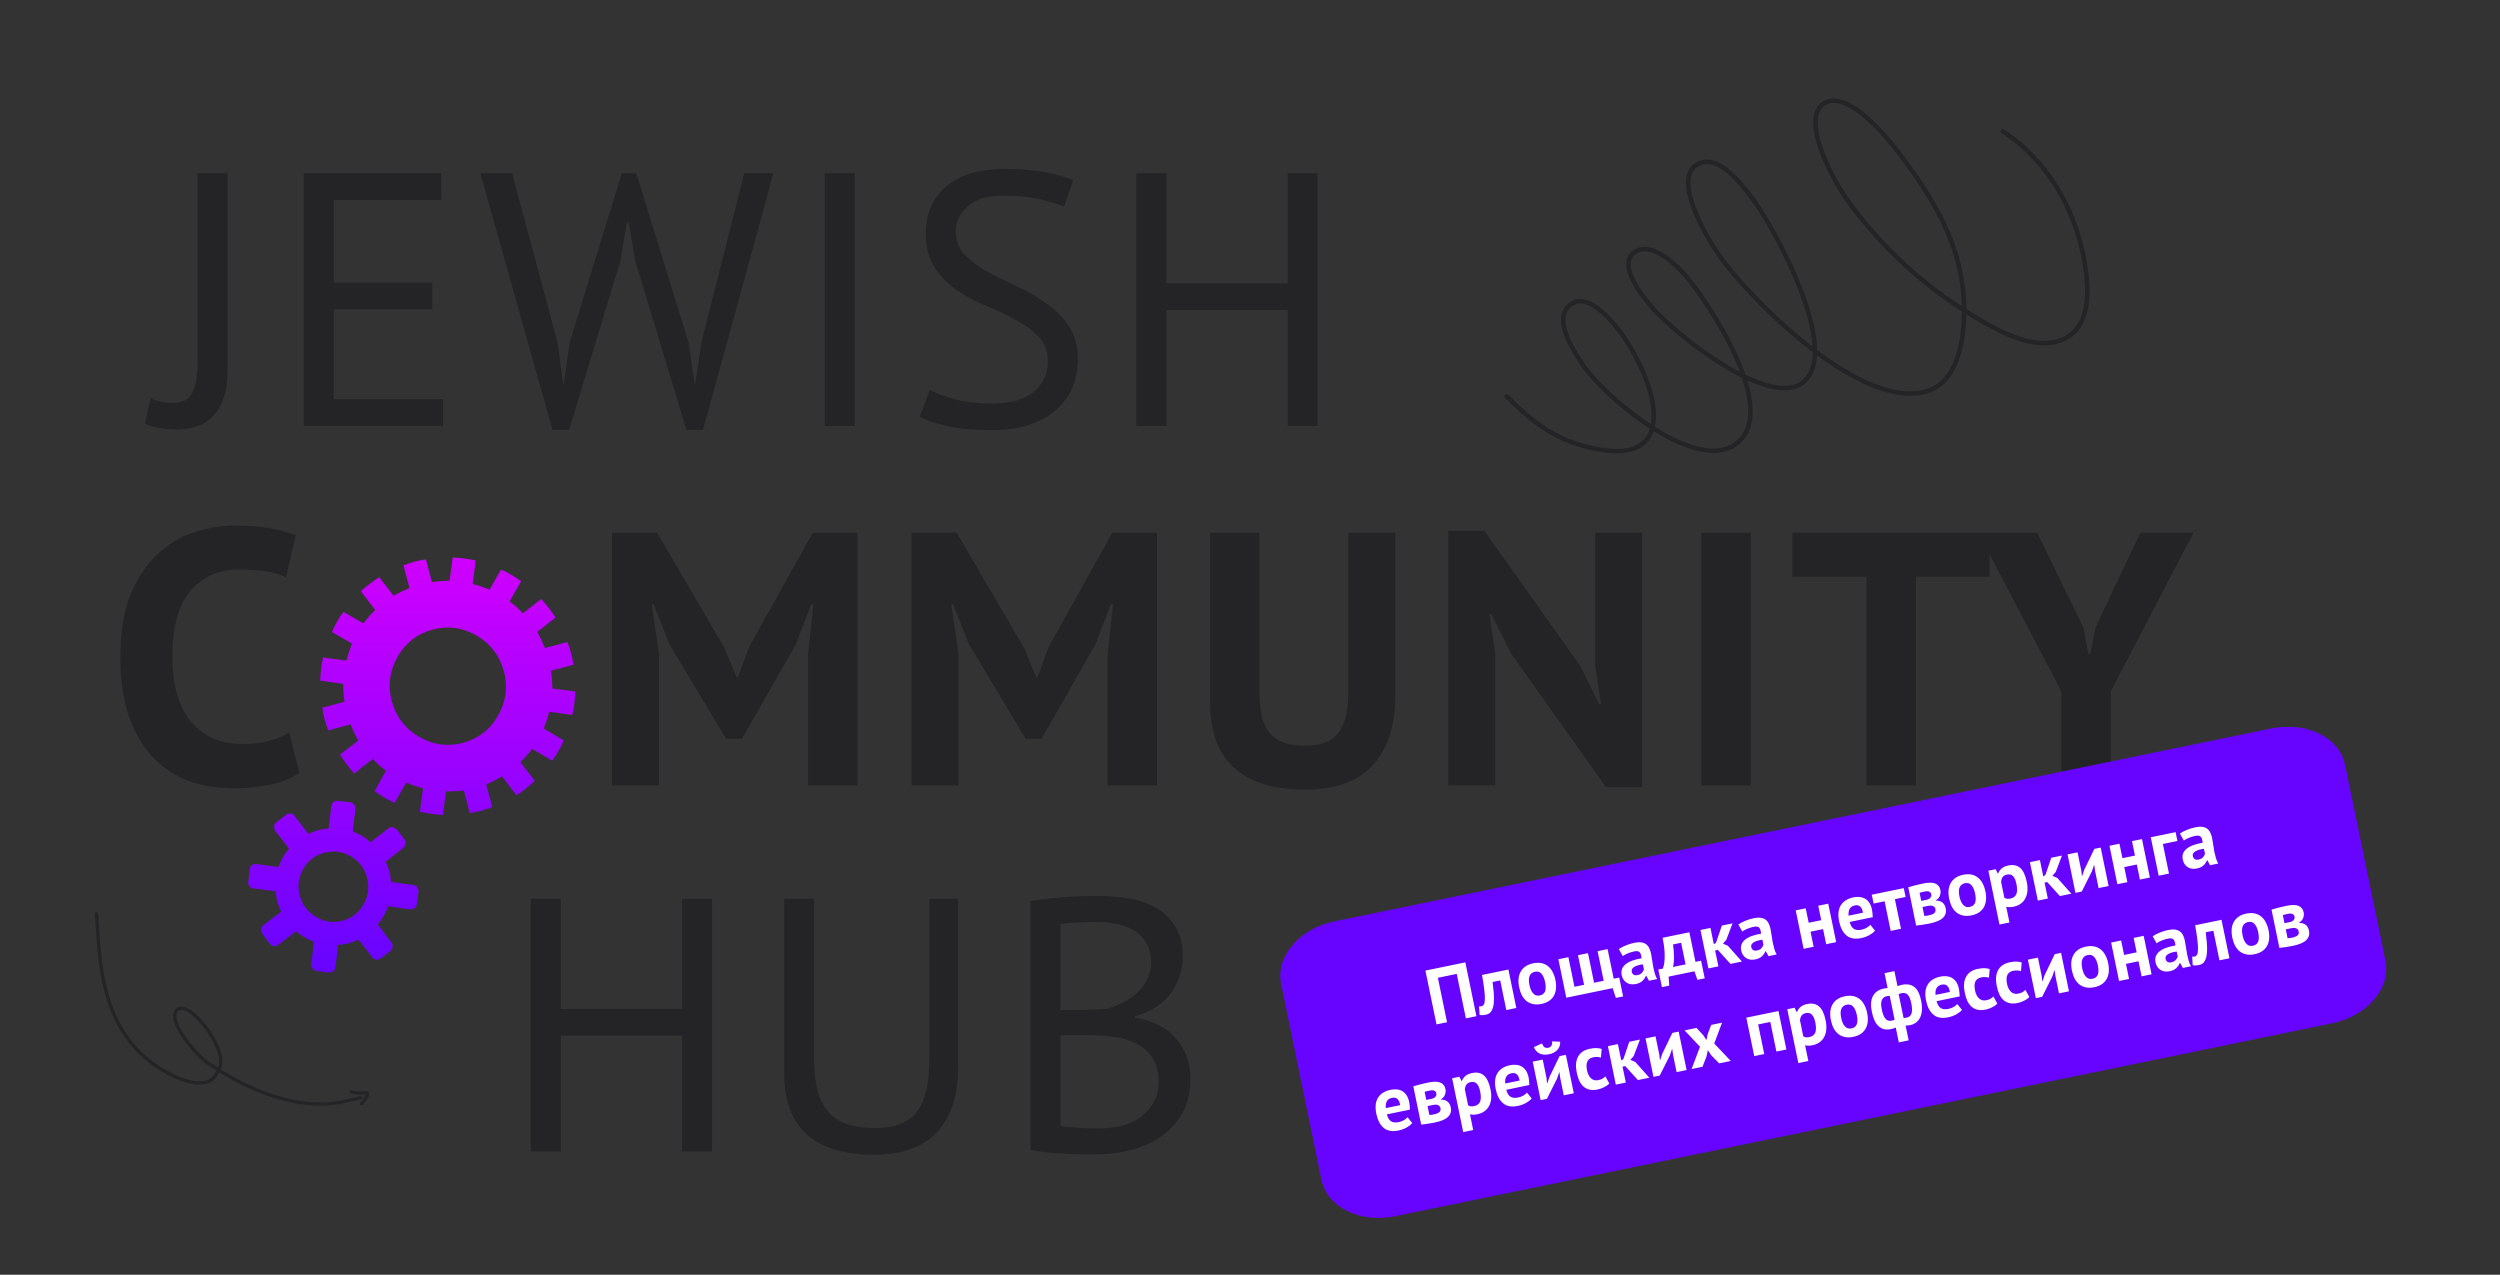 <?xml version="1.0" encoding="UTF-8"?> <svg xmlns="http://www.w3.org/2000/svg" width="657" height="335" viewBox="0 0 657 335" fill="none"><rect x="0" y="0" width="657" height="335" fill="#333333" stroke="none"/> <path fill-rule="evenodd" clip-rule="evenodd" d="M57.587 281.797C65.749 286.826 75.188 290.711 84.767 290.587C88.253 290.542 91.523 289.719 94.878 288.908C95.114 288.851 95.26 288.613 95.203 288.377C95.145 288.14 94.908 287.995 94.671 288.052C91.38 288.848 88.174 289.662 84.756 289.706C75.312 289.829 66.015 285.97 57.977 281.003L58.044 280.873C58.769 279.466 58.487 277.337 57.557 275.068C56.224 271.815 53.603 268.253 51.179 266.231C50.09 265.323 49.031 264.725 48.139 264.563C47.443 264.436 46.834 264.56 46.346 264.953C45.308 265.792 45.258 267.318 45.943 269.129C47.375 272.917 51.914 278.053 54.436 279.76C55.224 280.293 56.026 280.818 56.841 281.331C56.72 281.582 56.601 281.828 56.474 282.061C56.111 282.724 55.678 283.298 54.886 283.664C53.65 284.233 52.206 284.262 50.742 284.016C48.459 283.63 46.133 282.563 44.426 281.664C34.922 276.653 30.524 268.635 28.367 260.711C26.19 252.709 26.287 244.796 25.772 240.096C25.746 239.855 25.528 239.681 25.286 239.707C25.044 239.733 24.87 239.951 24.897 240.193C25.415 244.923 25.325 252.887 27.518 260.943C29.731 269.077 34.26 277.299 44.015 282.443C45.792 283.38 48.218 284.483 50.595 284.884C52.241 285.162 53.864 285.104 55.255 284.464C56.502 283.889 57.04 282.913 57.587 281.797ZM57.228 280.534L57.262 280.47C57.896 279.24 57.556 277.386 56.742 275.402C55.461 272.276 52.946 268.851 50.614 266.908C49.816 266.241 49.043 265.751 48.352 265.525C47.782 265.338 47.278 265.332 46.9 265.639C46.542 265.927 46.383 266.341 46.361 266.834C46.335 267.412 46.49 268.085 46.766 268.817C48.142 272.457 52.506 277.391 54.929 279.03C55.682 279.539 56.449 280.041 57.228 280.534Z" fill="#242426"></path> <path fill-rule="evenodd" clip-rule="evenodd" d="M96.134 287.642C96.085 287.829 95.943 288.059 95.788 288.305C95.419 288.89 94.905 289.507 94.675 289.808C94.527 290.001 94.565 290.277 94.757 290.425C94.951 290.573 95.227 290.536 95.375 290.342C95.656 289.973 96.34 289.15 96.721 288.457C96.925 288.086 97.04 287.738 97.033 287.483C97.022 287.049 96.696 286.761 96.018 286.739C95.216 286.714 93.706 287.033 92.488 286.481C92.267 286.381 92.005 286.48 91.905 286.701C91.805 286.923 91.903 287.184 92.125 287.284C93.287 287.81 94.683 287.666 95.62 287.625C95.799 287.618 96.008 287.632 96.134 287.642Z" fill="#242426"></path> <path fill-rule="evenodd" clip-rule="evenodd" d="M516.76 81.226C516.633 64.874 508.931 52.109 498.793 38.913C497.08 36.685 492.708 31.396 488.193 28.3C485.002 26.11 481.721 25.058 479.181 26.59C476.961 27.927 476.273 30.478 476.569 33.536C477.209 40.175 482.474 49.267 484.309 51.908C492.576 63.802 503.409 74.055 515.573 81.873C515.568 82.878 515.534 83.899 515.47 84.936C515.273 88.058 514.722 91.752 513.396 94.972C512.109 98.101 510.091 100.788 506.911 101.989C500.276 104.497 491.635 101.267 483.094 95.814C481.232 94.627 479.378 93.332 477.548 91.963C477.53 90.451 477.357 88.836 477.052 87.147C474.689 74.04 464.611 56.492 460.897 51.652C459.244 49.497 456.254 45.49 452.918 43.378C450.532 41.866 447.972 41.308 445.559 42.802C443.407 44.131 442.795 46.604 443.163 49.562C443.957 55.95 449.347 64.668 451.266 67.389C455.628 73.58 465.492 84.314 476.38 92.563C476.34 95.602 475.583 98.123 473.766 99.756C471.24 102.03 467.282 101.747 462.841 100.192C461.501 99.723 460.119 99.138 458.722 98.461C458.679 98.336 458.635 98.215 458.592 98.091C455.073 88.133 447.828 77.447 444.23 73.019C442.607 71.019 439.421 67.601 436.087 65.911C433.707 64.707 431.254 64.38 429.173 65.833C427.036 67.324 426.996 69.785 427.967 72.386C429.295 75.934 432.493 79.74 433.691 81.146C437.06 85.107 447.8 94.354 457.758 99.306C458.738 102.244 459.366 105.101 459.426 107.682C459.493 110.406 458.929 112.819 457.445 114.664C453.781 119.212 447.501 118.41 440.936 115.416C438.937 114.504 436.913 113.386 434.923 112.136C435.403 109.845 435.236 107.147 434.592 104.295C433.072 97.578 428.94 89.992 424.875 85.089C423.473 83.397 420.891 80.601 418.168 79.3C416.2 78.358 414.16 78.185 412.374 79.54C410.204 81.186 409.881 83.674 410.496 86.327C411.355 90.016 414.054 94.029 415.459 96.161C418.219 100.346 425.554 107.486 433.571 112.673C433.293 113.587 432.881 114.411 432.312 115.125C430.175 117.816 425.894 118.833 418.577 117.184C415.034 116.384 411.578 115.215 408.403 113.415C403.826 110.822 400.034 107.462 396.37 103.716C396.139 103.481 395.763 103.473 395.531 103.704C395.299 103.932 395.297 104.311 395.529 104.546C399.272 108.374 403.154 111.803 407.831 114.452C411.108 116.309 414.674 117.52 418.33 118.347C426.295 120.142 430.917 118.804 433.244 115.877C433.838 115.128 434.285 114.272 434.602 113.327C436.541 114.534 438.509 115.613 440.457 116.499C447.589 119.752 454.392 120.361 458.371 115.42C461.309 111.77 461.081 106.105 459.221 100.004C460.32 100.503 461.403 100.946 462.461 101.317C467.385 103.04 471.764 103.168 474.563 100.651C476.428 98.973 477.336 96.455 477.516 93.411C479.152 94.615 480.806 95.76 482.467 96.819C491.372 102.502 500.422 105.72 507.342 103.105C510.143 102.047 512.144 99.96 513.558 97.4C515.615 93.668 516.409 88.922 516.653 85.025C516.704 84.215 516.737 83.412 516.751 82.62C518.119 83.474 519.502 84.301 520.901 85.093C524.359 87.054 528.595 89.269 532.879 90.248C535.807 90.916 538.757 91.009 541.514 90.089C545.464 88.777 547.524 85.776 548.467 82.213C549.383 78.765 549.238 74.785 548.798 71.376C546.869 56.458 539.477 42.422 526.649 34.002C526.375 33.822 526.008 33.899 525.83 34.173C525.654 34.446 525.733 34.817 526.01 34.997C538.538 43.221 545.737 56.945 547.62 71.516C548.044 74.779 548.196 78.591 547.321 81.894C546.478 85.078 544.663 87.784 541.13 88.958C537.926 90.025 534.442 89.591 531.071 88.52C527.619 87.424 524.286 85.653 521.473 84.056C519.882 83.153 518.308 82.208 516.76 81.226ZM433.855 111.452C434.199 109.413 434 107.042 433.435 104.546C431.956 98.004 427.927 90.62 423.968 85.845C422.646 84.252 420.233 81.598 417.671 80.375C416.116 79.632 414.504 79.425 413.095 80.494C411.321 81.841 411.149 83.899 411.652 86.07C412.478 89.617 415.095 93.462 416.446 95.512C419.111 99.551 426.134 106.395 433.855 111.452ZM457.19 97.688C453.626 88.102 446.767 78.013 443.314 73.763C441.769 71.859 438.742 68.583 435.561 66.973C433.599 65.978 431.575 65.612 429.858 66.814C428.182 67.983 428.315 69.939 429.078 71.978C430.351 75.386 433.44 79.029 434.588 80.379C437.781 84.131 447.711 92.723 457.19 97.688ZM476.343 91.046C476.276 89.87 476.116 88.63 475.885 87.347C473.557 74.431 463.621 57.14 459.962 52.372C458.368 50.295 455.508 46.421 452.292 44.384C450.313 43.127 448.194 42.577 446.188 43.818C445.039 44.529 444.475 45.665 444.305 47.042C444.119 48.536 444.389 50.299 444.912 52.151C446.535 57.89 450.631 64.439 452.232 66.709C456.447 72.692 465.865 82.968 476.343 91.046ZM515.56 80.456C515.205 64.746 507.668 52.402 497.858 39.633C496.188 37.463 491.932 32.3 487.533 29.281C486.112 28.307 484.68 27.555 483.316 27.225C482.05 26.92 480.85 26.979 479.801 27.613C478.599 28.338 477.989 29.517 477.777 30.953C477.55 32.504 477.776 34.341 478.261 36.27C479.761 42.233 483.749 49.034 485.278 51.234C493.31 62.787 503.792 72.777 515.56 80.456Z" fill="#242426"></path> <path d="M51.93 45.521H59.804V97.319C59.804 102.378 58.666 106.236 56.389 108.893C54.175 111.549 50.791 112.877 46.238 112.877C45.732 112.877 45.099 112.846 44.34 112.782C43.581 112.719 42.822 112.624 42.063 112.498C41.305 112.371 40.577 112.213 39.882 112.023C39.123 111.834 38.522 111.612 38.079 111.359L39.597 104.624C41.368 105.446 43.297 105.857 45.384 105.857C48.04 105.857 49.779 104.94 50.602 103.106C51.487 101.208 51.93 98.647 51.93 95.421V45.521ZM79.823 45.521H115.967V52.541H87.697V74.266H113.596V81.286H87.697V104.908H116.442V111.928H79.823V45.521ZM146.528 90.014L148.046 101.019H148.14L149.753 89.824L163.414 45.521H167.209L180.965 90.014L182.578 101.019H182.672L184.38 89.824L195.575 45.521H203.259L184.76 112.972H180.396L166.924 68.479L165.217 58.423H164.742L163.035 68.574L149.563 112.972H145.199L126.226 45.521H134.574L146.528 90.014ZM216.742 45.521H224.616V111.928H216.742V45.521ZM275.372 95.042C275.372 92.386 274.582 90.235 273 88.591C271.419 86.883 269.427 85.397 267.024 84.132C264.684 82.804 262.122 81.571 259.339 80.432C256.557 79.294 253.964 77.934 251.56 76.353C249.22 74.709 247.259 72.716 245.678 70.376C244.097 67.973 243.307 64.937 243.307 61.269C243.307 56.083 245.109 51.972 248.714 48.936C252.319 45.9 257.442 44.382 264.083 44.382C267.941 44.382 271.451 44.667 274.613 45.236C277.775 45.805 280.242 46.533 282.013 47.418L279.641 54.343C278.187 53.648 276.036 52.984 273.19 52.351C270.407 51.719 267.245 51.403 263.703 51.403C259.529 51.403 256.398 52.351 254.311 54.248C252.224 56.083 251.181 58.265 251.181 60.794C251.181 63.261 251.971 65.317 253.552 66.961C255.134 68.605 257.094 70.091 259.434 71.42C261.838 72.685 264.431 73.95 267.213 75.214C269.996 76.479 272.558 77.966 274.898 79.673C277.301 81.318 279.293 83.31 280.875 85.65C282.456 87.99 283.246 90.899 283.246 94.378C283.246 97.224 282.74 99.785 281.728 102.062C280.716 104.339 279.23 106.3 277.27 107.944C275.309 109.588 272.937 110.853 270.154 111.739C267.372 112.624 264.209 113.067 260.668 113.067C255.924 113.067 252.003 112.687 248.904 111.928C245.805 111.233 243.402 110.442 241.694 109.557L244.35 102.442C245.805 103.264 247.955 104.086 250.801 104.908C253.647 105.667 256.841 106.047 260.383 106.047C262.47 106.047 264.431 105.857 266.265 105.477C268.099 105.035 269.68 104.371 271.008 103.485C272.336 102.537 273.38 101.366 274.139 99.975C274.961 98.584 275.372 96.939 275.372 95.042ZM338.388 81.476H306.513V111.928H298.639V45.521H306.513V74.456H338.388V45.521H346.262V111.928H338.388V81.476Z" fill="#242426"></path> <path d="M179.243 272.161H147.367V302.614H139.493V236.206H147.367V265.141H179.243V236.206H187.117V302.614H179.243V272.161ZM244.216 236.206H251.805V280.509C251.805 284.494 251.268 287.941 250.193 290.85C249.181 293.759 247.694 296.163 245.734 298.06C243.837 299.894 241.528 301.254 238.808 302.139C236.089 303.025 233.085 303.468 229.796 303.468C221.954 303.468 216.04 301.697 212.056 298.155C208.071 294.613 206.079 289.237 206.079 282.027V236.206H213.953V278.327C213.953 281.679 214.269 284.526 214.902 286.866C215.597 289.142 216.609 291.008 217.937 292.463C219.266 293.854 220.91 294.866 222.871 295.499C224.894 296.131 227.235 296.447 229.891 296.447C235.014 296.447 238.682 295.056 240.896 292.273C243.109 289.427 244.216 284.779 244.216 278.327V236.206ZM310.846 251.385C310.846 252.966 310.593 254.579 310.087 256.223C309.581 257.868 308.822 259.417 307.81 260.872C306.798 262.263 305.502 263.496 303.921 264.572C302.34 265.647 300.474 266.469 298.324 267.038V267.418C300.221 267.734 302.023 268.271 303.731 269.03C305.502 269.789 307.051 270.833 308.38 272.161C309.708 273.489 310.783 275.102 311.605 276.999C312.427 278.897 312.838 281.142 312.838 283.735C312.838 287.15 312.111 290.123 310.656 292.653C309.265 295.119 307.399 297.143 305.059 298.724C302.782 300.305 300.158 301.475 297.185 302.234C294.213 302.993 291.177 303.373 288.078 303.373C287.003 303.373 285.738 303.373 284.283 303.373C282.828 303.373 281.31 303.309 279.729 303.183C278.148 303.12 276.567 302.993 274.986 302.804C273.405 302.677 272.013 302.456 270.812 302.139V236.775C273.152 236.396 275.871 236.079 278.97 235.826C282.069 235.573 285.453 235.447 289.121 235.447C291.588 235.447 294.086 235.668 296.616 236.111C299.209 236.491 301.549 237.281 303.636 238.483C305.723 239.621 307.431 241.234 308.759 243.321C310.15 245.408 310.846 248.096 310.846 251.385ZM288.837 296.542C290.861 296.542 292.821 296.321 294.719 295.878C296.616 295.372 298.292 294.613 299.747 293.601C301.201 292.526 302.34 291.23 303.162 289.712C304.047 288.194 304.49 286.391 304.49 284.304C304.49 281.711 303.952 279.624 302.877 278.043C301.865 276.462 300.506 275.228 298.798 274.343C297.153 273.458 295.288 272.857 293.201 272.541C291.114 272.224 289.026 272.066 286.939 272.066H278.686V295.878C279.129 296.005 279.761 296.099 280.583 296.163C281.405 296.226 282.291 296.289 283.239 296.352C284.188 296.416 285.168 296.479 286.18 296.542C287.192 296.542 288.078 296.542 288.837 296.542ZM283.619 265.425C284.694 265.425 285.991 265.394 287.509 265.331C289.026 265.267 290.291 265.172 291.303 265.046C292.821 264.54 294.244 263.939 295.572 263.243C296.901 262.484 298.071 261.631 299.082 260.682C300.158 259.67 300.98 258.532 301.549 257.267C302.182 255.939 302.498 254.516 302.498 252.998C302.498 250.911 302.087 249.203 301.264 247.875C300.506 246.483 299.462 245.377 298.134 244.554C296.806 243.732 295.288 243.163 293.58 242.847C291.872 242.467 290.133 242.278 288.362 242.278C286.275 242.278 284.346 242.341 282.575 242.467C280.868 242.531 279.571 242.657 278.686 242.847V265.425H283.619Z" fill="#242426"></path> <path d="M78.683 203.097C76.659 204.552 74.066 205.595 70.903 206.228C67.804 206.86 64.61 207.176 61.322 207.176C57.337 207.176 53.542 206.575 49.937 205.374C46.396 204.109 43.265 202.117 40.545 199.397C37.826 196.614 35.644 193.041 34 188.677C32.418 184.25 31.628 178.906 31.628 172.644C31.628 166.13 32.513 160.691 34.284 156.327C36.118 151.9 38.458 148.358 41.304 145.702C44.214 142.982 47.439 141.053 50.981 139.915C54.523 138.713 58.065 138.112 61.606 138.112C65.401 138.112 68.595 138.365 71.188 138.871C73.844 139.377 76.026 139.978 77.734 140.674L75.172 151.678C73.718 150.983 71.978 150.477 69.955 150.16C67.994 149.844 65.591 149.686 62.745 149.686C57.495 149.686 53.258 151.552 50.032 155.283C46.87 159.015 45.289 164.802 45.289 172.644C45.289 176.059 45.668 179.19 46.427 182.036C47.186 184.819 48.325 187.222 49.843 189.246C51.424 191.207 53.353 192.756 55.63 193.895C57.97 194.97 60.658 195.507 63.693 195.507C66.539 195.507 68.943 195.223 70.903 194.654C72.864 194.084 74.572 193.357 76.026 192.472L78.683 203.097Z" fill="#242426"></path> <path d="M212.352 171.962L213.775 158.776H213.206L209.127 169.401L194.991 194.162H190.817L175.923 169.306L171.748 158.776H171.274L173.171 171.868V206.4H160.839V139.992H172.697L190.438 170.35L193.568 177.939H193.948L196.794 170.16L213.585 139.992H225.349V206.4H212.352V171.962ZM291.074 171.962L292.497 158.776H291.928L287.849 169.401L273.713 194.162H269.539L254.645 169.306L250.471 158.776H249.996L251.894 171.868V206.4H239.561V139.992H251.419L269.16 170.35L272.29 177.939H272.67L275.516 170.16L292.308 139.992H304.071V206.4H291.074V171.962ZM354.333 139.992H366.666V182.872C366.666 187.173 366.097 190.873 364.958 193.972C363.82 197.071 362.239 199.632 360.215 201.656C358.191 203.68 355.724 205.166 352.815 206.115C349.906 207.064 346.712 207.538 343.233 207.538C326.41 207.538 317.998 199.854 317.998 184.485V139.992H330.995V181.924C330.995 184.517 331.217 186.73 331.659 188.564C332.165 190.335 332.924 191.79 333.936 192.928C334.948 194.004 336.213 194.794 337.731 195.3C339.249 195.743 341.02 195.964 343.044 195.964C347.028 195.964 349.906 194.857 351.677 192.644C353.447 190.43 354.333 186.857 354.333 181.924V139.992ZM397.114 171.773L391.896 161.337H391.422L392.94 171.773V206.4H380.607V139.517H390.094L415.234 174.903L420.262 185.054H420.736L419.218 174.903V139.992H431.551V206.874H422.064L397.114 171.773ZM447.131 139.992H460.128V206.4H447.131V139.992ZM522.851 151.566H503.498V206.4H490.501V151.566H471.053V139.992H522.851V151.566ZM541.734 181.734L519.914 139.992H535.378L547.521 164.942L548.849 171.962H549.324L550.747 164.752L562.51 139.992H576.456L554.731 181.639V206.4H541.734V181.734Z" fill="#242426"></path> <path d="M106.024 148.582C107.095 148.162 108.06 147.837 108.919 147.607C109.778 147.377 110.776 147.176 111.914 147.004L113.508 152.954C115.031 152.746 116.578 152.63 118.15 152.607L118.981 146.505C120.91 146.586 122.919 146.845 125.009 147.282L124.203 153.477C125.674 153.813 127.156 154.313 128.649 154.976L131.67 149.682C133.536 150.511 135.29 151.536 136.932 152.756L133.912 158.05C135.225 159.027 136.394 160.075 137.418 161.196L142.225 157.417C143.705 159.013 144.962 160.636 145.996 162.286L141.189 166.065C141.955 167.454 142.63 168.867 143.213 170.306L149.103 168.727C149.525 169.81 149.852 170.785 150.084 171.653C150.317 172.521 150.521 173.529 150.697 174.678L144.807 176.256C145.022 177.793 145.144 179.354 145.175 180.941L151.202 181.717C151.149 183.724 150.88 185.789 150.396 187.912L144.344 187.043C144.017 188.525 143.521 189.987 142.855 191.427L148.143 194.594C147.331 196.473 146.324 198.237 145.122 199.888L139.86 196.814C138.881 198.072 137.848 199.246 136.759 200.335L140.529 205.204C138.954 206.689 137.352 207.949 135.722 208.983L131.927 204.022C130.57 204.85 129.181 205.554 127.758 206.135L129.352 212.085C128.281 212.505 127.316 212.83 126.457 213.06C125.598 213.291 124.6 213.492 123.462 213.664L121.868 207.713C120.345 207.922 118.79 208.006 117.201 207.967L116.395 214.162C114.466 214.081 112.449 213.791 110.342 213.293L111.173 207.191C109.685 206.792 108.203 206.293 106.727 205.692L103.707 210.985C101.841 210.157 100.086 209.132 98.444 207.911L101.44 202.525C100.142 201.61 98.982 200.592 97.958 199.472L93.059 203.275C91.641 201.663 90.406 200 89.356 198.289L94.188 194.603C93.359 193.23 92.685 191.816 92.163 190.362L86.273 191.94C85.852 190.857 85.525 189.882 85.292 189.014C85.06 188.146 84.855 187.138 84.679 185.99L90.569 184.412C90.293 182.891 90.171 181.33 90.202 179.727L84.149 178.858C84.219 176.912 84.466 174.886 84.888 172.78L91.033 173.625C91.42 172.126 91.908 170.633 92.496 169.147L87.234 166.073C88.046 164.195 89.052 162.43 90.254 160.78L95.517 163.854C96.478 162.533 97.512 161.359 98.618 160.332L94.822 155.37C96.413 153.947 98.024 152.719 99.654 151.684L103.425 156.553C104.798 155.786 106.195 155.113 107.618 154.533L106.024 148.582ZM102.963 184.279C104.059 188.37 106.439 191.486 110.103 193.626C113.768 195.767 117.625 196.294 121.674 195.209C125.724 194.124 128.8 191.739 130.903 188.053C133.006 184.367 133.51 180.479 132.414 176.388C131.317 172.297 128.937 169.182 125.273 167.041C121.609 164.901 117.752 164.373 113.702 165.458C109.653 166.543 106.576 168.929 104.473 172.614C102.37 176.3 101.867 180.189 102.963 184.279ZM88.873 210.476L92.025 210.827C92.442 210.914 92.797 211.135 93.09 211.488C93.382 211.842 93.485 212.229 93.401 212.65L92.704 218.517C94.459 219.176 96.027 220.118 97.407 221.343L102.055 217.706C102.435 217.405 102.833 217.298 103.251 217.385C103.669 217.472 104.02 217.677 104.304 218L106.273 220.561C106.556 220.884 106.66 221.271 106.584 221.724C106.508 222.176 106.311 222.544 105.992 222.829L101.344 226.466C101.794 227.408 102.127 228.282 102.343 229.088C102.542 229.832 102.683 230.724 102.764 231.765L108.608 232.591C109.01 232.616 109.356 232.806 109.648 233.159C109.94 233.513 110.052 233.931 109.985 234.414L109.536 237.524C109.529 237.991 109.347 238.355 108.99 238.617C108.633 238.879 108.223 239.005 107.76 238.996L102.008 238.146C101.364 239.913 100.446 241.521 99.256 242.969L102.885 247.677C103.107 248.016 103.196 248.407 103.15 248.851C103.105 249.295 102.923 249.659 102.605 249.944L100.051 251.824C99.671 252.125 99.261 252.252 98.82 252.204C98.38 252.156 98.04 251.931 97.802 251.53L94.198 246.915C93.266 247.364 92.401 247.696 91.603 247.909C90.867 248.107 89.953 248.252 88.86 248.346L88.163 254.212C88.078 254.633 87.873 254.971 87.546 255.224C87.22 255.478 86.825 255.6 86.362 255.592L83.185 255.147C82.767 255.06 82.417 254.855 82.133 254.533C81.849 254.21 81.741 253.807 81.809 253.324L82.506 247.457C80.768 246.86 79.208 245.949 77.828 244.725L73.155 248.269C72.775 248.57 72.381 248.692 71.971 248.636C71.561 248.58 71.206 248.359 70.906 247.975L68.937 245.413C68.653 245.09 68.55 244.703 68.626 244.251C68.702 243.799 68.899 243.43 69.218 243.146L73.891 239.602C73.441 238.659 73.108 237.785 72.892 236.979C72.676 236.174 72.527 235.25 72.446 234.209L66.627 233.476C66.147 233.405 65.777 233.189 65.516 232.827C65.254 232.466 65.166 232.074 65.25 231.653L65.674 228.45C65.681 227.983 65.863 227.619 66.22 227.357C66.577 227.096 66.965 227.008 67.383 227.096L73.202 227.828C73.846 226.061 74.764 224.454 75.954 223.005L72.35 218.391C72.111 217.99 72.014 217.567 72.06 217.123C72.105 216.679 72.295 216.346 72.63 216.123L75.159 214.15C75.539 213.849 75.949 213.723 76.389 213.771C76.83 213.819 77.169 214.043 77.408 214.444L81.037 219.152C81.969 218.703 82.834 218.372 83.632 218.158C84.429 217.944 85.344 217.799 86.375 217.722L87.072 211.855C87.14 211.372 87.337 211.003 87.664 210.75C87.99 210.496 88.393 210.405 88.873 210.476ZM78.77 235.355C79.426 237.803 80.849 239.68 83.041 240.986C85.232 242.292 87.555 242.617 90.009 241.959C92.463 241.301 94.313 239.859 95.557 237.632C96.802 235.406 97.096 233.068 96.44 230.62C95.784 228.171 94.365 226.31 92.182 225.035C89.999 223.759 87.68 223.451 85.226 224.108C82.772 224.766 80.918 226.193 79.665 228.388C78.412 230.584 78.114 232.906 78.77 235.355Z" fill="url(#paint0_linear_459_1776)"></path> <path d="M596.91 191.438L350.697 242.137C341.476 244.036 335.196 251.385 336.672 258.551L347.283 310.081C348.758 317.247 357.43 321.518 366.652 319.619L612.865 268.92C622.087 267.021 628.366 259.672 626.89 252.506L616.28 200.976C614.804 193.809 606.132 189.539 596.91 191.438Z" fill="#6604FF"></path> <path d="M382.828 255.944L377.876 256.964L380.282 268.647L377.513 269.217L374.599 255.068L385.09 252.908L388.003 267.057L385.234 267.627L382.828 255.944ZM394.257 257.657L392.256 258.069C392.372 259.043 392.473 260.012 392.56 260.978C392.646 261.943 392.646 262.828 392.559 263.633C392.482 264.421 392.29 265.093 391.983 265.647C391.673 266.189 391.195 266.526 390.548 266.659C389.767 266.82 389.193 266.833 388.828 266.697L388.702 264.448C388.934 264.484 389.145 264.483 389.334 264.444C389.603 264.389 389.815 264.226 389.97 263.955C390.125 263.684 390.209 263.239 390.222 262.618C390.248 261.994 390.197 261.169 390.07 260.142C389.953 259.098 389.754 257.791 389.473 256.219L396.406 254.792L398.487 264.898L395.859 265.439L394.257 257.657ZM399.238 259.476C398.886 257.765 399.033 256.365 399.68 255.277C400.324 254.175 401.4 253.468 402.91 253.158C403.718 252.991 404.445 252.975 405.091 253.109C405.736 253.243 406.303 253.505 406.791 253.896C407.276 254.274 407.681 254.774 408.006 255.395C408.344 256.014 408.595 256.721 408.758 257.516C409.111 259.227 408.965 260.634 408.321 261.735C407.688 262.821 406.616 263.519 405.107 263.83C404.299 263.996 403.572 264.013 402.926 263.879C402.28 263.745 401.708 263.49 401.21 263.115C400.722 262.724 400.309 262.219 399.971 261.601C399.646 260.979 399.402 260.271 399.238 259.476ZM401.947 258.918C402.038 259.363 402.163 259.766 402.322 260.126C402.48 260.487 402.67 260.792 402.89 261.042C403.11 261.291 403.364 261.471 403.654 261.58C403.954 261.673 404.286 261.681 404.649 261.607C405.337 261.465 405.797 261.11 406.032 260.542C406.266 259.974 406.272 259.151 406.05 258.073C405.858 257.144 405.549 256.428 405.123 255.926C404.694 255.41 404.109 255.228 403.367 255.381C402.721 255.514 402.265 255.861 402.001 256.421C401.737 256.981 401.719 257.813 401.947 258.918ZM426.553 261.858L424.653 262.249L423.808 259.684L411.62 262.194L409.539 252.087L412.167 251.546L413.769 259.328L416.296 258.808L414.693 251.026L417.321 250.485L418.923 258.267L421.45 257.747L419.848 249.965L422.475 249.424L424.078 257.206L425.533 256.906L426.553 261.858ZM425.43 249.426C425.919 249.073 426.52 248.752 427.233 248.465C427.944 248.164 428.704 247.931 429.512 247.764C430.213 247.62 430.817 247.587 431.325 247.665C431.83 247.729 432.249 247.889 432.582 248.143C432.929 248.395 433.201 248.725 433.397 249.134C433.607 249.54 433.768 250.013 433.879 250.552C434.001 251.145 434.104 251.749 434.189 252.364C434.27 252.965 434.364 253.556 434.47 254.139C434.589 254.718 434.726 255.28 434.88 255.824C435.031 256.355 435.238 256.846 435.5 257.298L433.357 257.739L432.645 256.432L432.544 256.452C432.361 256.926 432.058 257.367 431.637 257.777C431.227 258.171 430.644 258.445 429.889 258.6C429.418 258.698 428.979 258.718 428.574 258.661C428.167 258.59 427.802 258.454 427.479 258.254C427.154 258.04 426.882 257.773 426.661 257.453C426.438 257.12 426.281 256.731 426.189 256.286C426.062 255.666 426.089 255.12 426.273 254.647C426.467 254.157 426.794 253.732 427.253 253.37C427.723 252.992 428.306 252.683 429 252.442C429.706 252.184 430.507 251.984 431.405 251.841C431.344 251.067 431.179 250.539 430.91 250.257C430.639 249.962 430.153 249.887 429.452 250.031C428.927 250.139 428.379 250.308 427.808 250.538C427.251 250.765 426.801 251.005 426.46 251.258L425.43 249.426ZM430.313 256.259C430.839 256.151 431.233 255.95 431.496 255.657C431.756 255.351 431.932 255.048 432.025 254.748L431.754 253.434C431.328 253.479 430.922 253.556 430.537 253.663C430.165 253.768 429.841 253.898 429.564 254.053C429.287 254.209 429.079 254.392 428.94 254.603C428.801 254.814 428.759 255.055 428.814 255.324C428.892 255.702 429.061 255.976 429.321 256.147C429.592 256.302 429.922 256.339 430.313 256.259ZM447.998 257.105L446.078 257.5L445.3 255.259L438.509 256.657L438.68 259.024L436.76 259.419L435.807 254.79L436.999 254.545C437.077 254.374 437.16 254.097 437.25 253.714C437.35 253.314 437.417 252.787 437.451 252.134C437.499 251.478 437.489 250.68 437.421 249.738C437.354 248.797 437.191 247.7 436.933 246.447L443.967 244.998L445.57 252.78L447.045 252.476L447.998 257.105ZM442.967 253.442L441.797 247.763L439.675 248.2C439.748 248.69 439.808 249.219 439.854 249.785C439.898 250.338 439.918 250.882 439.916 251.416C439.927 251.947 439.911 252.449 439.868 252.922C439.825 253.394 439.753 253.795 439.652 254.125L442.967 253.442ZM451.44 249.633L450.732 249.779L451.594 253.963L448.966 254.504L446.885 244.397L449.513 243.856L450.399 248.162L450.968 247.75L452.504 243.24L455.314 242.662L453.659 247.006L452.786 247.986L454.08 248.541L457.779 252.689L454.767 253.309L451.44 249.633ZM456.834 242.96C457.323 242.606 457.925 242.286 458.638 241.998C459.349 241.698 460.108 241.464 460.917 241.297C461.617 241.153 462.222 241.12 462.729 241.198C463.234 241.263 463.653 241.422 463.987 241.677C464.333 241.928 464.605 242.259 464.802 242.668C465.012 243.074 465.172 243.546 465.283 244.085C465.405 244.678 465.509 245.282 465.593 245.897C465.675 246.498 465.769 247.09 465.874 247.672C465.994 248.251 466.13 248.813 466.285 249.357C466.436 249.888 466.643 250.379 466.904 250.831L464.762 251.272L464.05 249.965L463.949 249.986C463.765 250.459 463.463 250.901 463.042 251.31C462.631 251.704 462.049 251.978 461.294 252.134C460.822 252.231 460.384 252.251 459.979 252.194C459.571 252.123 459.206 251.988 458.884 251.787C458.559 251.573 458.286 251.306 458.066 250.987C457.843 250.653 457.685 250.264 457.594 249.82C457.466 249.2 457.494 248.653 457.678 248.18C457.872 247.691 458.198 247.265 458.658 246.904C459.128 246.526 459.71 246.216 460.405 245.975C461.11 245.717 461.912 245.517 462.81 245.374C462.749 244.6 462.584 244.072 462.315 243.791C462.044 243.495 461.557 243.42 460.857 243.564C460.331 243.672 459.783 243.842 459.212 244.071C458.655 244.299 458.206 244.539 457.865 244.791L456.834 242.96ZM461.718 249.792C462.243 249.684 462.637 249.483 462.9 249.19C463.16 248.884 463.336 248.581 463.429 248.281L463.159 246.967C462.733 247.013 462.327 247.089 461.942 247.197C461.57 247.301 461.246 247.431 460.969 247.587C460.692 247.742 460.483 247.925 460.344 248.137C460.205 248.348 460.163 248.588 460.219 248.858C460.297 249.235 460.466 249.509 460.726 249.68C460.996 249.835 461.327 249.873 461.718 249.792ZM479.102 244.169L475.807 244.847L476.623 248.809L473.995 249.35L471.914 239.244L474.542 238.703L475.324 242.503L478.619 241.824L477.836 238.024L480.464 237.483L482.545 247.589L479.917 248.13L479.102 244.169ZM492.757 244.581C492.42 244.987 491.924 245.377 491.271 245.751C490.628 246.108 489.916 246.367 489.134 246.528C487.504 246.863 486.214 246.637 485.265 245.849C484.314 245.048 483.667 243.819 483.326 242.161C482.96 240.383 483.109 238.961 483.775 237.897C484.441 236.833 485.542 236.143 487.078 235.826C487.59 235.721 488.103 235.685 488.615 235.72C489.128 235.755 489.605 235.889 490.046 236.121C490.487 236.353 490.877 236.708 491.214 237.187C491.551 237.665 491.8 238.295 491.961 239.077C492.02 239.36 492.062 239.667 492.088 239.999C492.128 240.328 492.15 240.674 492.155 241.039L486.091 242.287C486.306 243.128 486.653 243.723 487.133 244.074C487.626 244.422 488.317 244.505 489.207 244.321C489.759 244.208 490.234 244.026 490.632 243.775C491.041 243.508 491.342 243.264 491.535 243.041L492.757 244.581ZM487.47 237.937C486.783 238.078 486.314 238.392 486.063 238.88C485.823 239.35 485.74 239.936 485.814 240.637L489.574 239.863C489.478 239.125 489.248 238.589 488.885 238.256C488.535 237.921 488.063 237.815 487.47 237.937ZM500.79 235.721L497.98 236.299L499.583 244.081L496.874 244.639L495.272 236.857L492.381 237.452L491.903 235.128L500.311 233.396L500.79 235.721ZM501.487 233.175C501.95 233.038 502.508 232.881 503.16 232.704C503.825 232.525 504.542 232.357 505.31 232.198C506.792 231.893 507.888 231.892 508.596 232.196C509.316 232.483 509.763 233.051 509.938 233.9C510.035 234.372 509.994 234.858 509.816 235.358C509.639 235.858 509.281 236.269 508.743 236.59L508.76 236.671C509.52 236.683 510.106 236.865 510.515 237.216C510.922 237.553 511.192 238.046 511.325 238.692C511.533 239.703 511.298 240.538 510.619 241.198C509.953 241.854 508.765 242.359 507.054 242.711C506.488 242.828 505.884 242.931 505.242 243.021C504.603 243.125 504.042 243.198 503.56 243.241L501.487 233.175ZM505.715 240.711C505.909 240.7 506.088 240.684 506.253 240.664C506.417 240.644 506.621 240.609 506.863 240.559C507.591 240.409 508.089 240.202 508.357 239.936C508.625 239.67 508.717 239.328 508.631 238.91C508.558 238.56 508.365 238.304 508.052 238.144C507.748 237.968 507.26 237.949 506.586 238.088L505.232 238.367L505.715 240.711ZM506.294 236.463C506.725 236.374 507.054 236.201 507.282 235.943C507.521 235.669 507.607 235.371 507.54 235.047C507.468 234.697 507.293 234.459 507.014 234.334C506.746 234.192 506.302 234.185 505.682 234.313C505.372 234.377 505.125 234.435 504.939 234.487C504.766 234.537 504.607 234.583 504.462 234.627L504.899 236.75L506.294 236.463ZM512.243 236.207C511.891 234.495 512.038 233.096 512.685 232.007C513.329 230.905 514.405 230.199 515.915 229.888C516.723 229.722 517.45 229.706 518.096 229.84C518.741 229.973 519.308 230.236 519.796 230.627C520.281 231.005 520.686 231.504 521.011 232.126C521.349 232.745 521.6 233.451 521.763 234.246C522.116 235.958 521.97 237.364 521.326 238.466C520.693 239.552 519.621 240.25 518.112 240.561C517.304 240.727 516.577 240.743 515.931 240.609C515.285 240.475 514.713 240.221 514.215 239.846C513.727 239.455 513.314 238.95 512.976 238.331C512.651 237.71 512.407 237.002 512.243 236.207ZM514.952 235.649C515.043 236.094 515.168 236.496 515.327 236.857C515.485 237.218 515.675 237.523 515.895 237.772C516.115 238.022 516.369 238.202 516.659 238.31C516.959 238.403 517.291 238.412 517.654 238.337C518.342 238.196 518.802 237.841 519.037 237.273C519.271 236.705 519.277 235.882 519.055 234.804C518.863 233.874 518.554 233.158 518.128 232.656C517.699 232.141 517.114 231.959 516.372 232.112C515.726 232.245 515.27 232.592 515.006 233.152C514.742 233.712 514.724 234.544 514.952 235.649ZM522.544 228.818L524.464 228.423L525.017 229.573L525.098 229.556C525.343 228.972 525.676 228.51 526.098 228.171C526.533 227.828 527.094 227.586 527.782 227.445C529.048 227.184 530.082 227.393 530.881 228.071C531.678 228.735 532.26 229.957 532.626 231.736C532.804 232.598 532.864 233.4 532.806 234.143C532.745 234.872 532.563 235.52 532.258 236.089C531.968 236.654 531.559 237.125 531.032 237.5C530.519 237.872 529.892 238.135 529.15 238.288C528.733 238.374 528.382 238.411 528.099 238.399C527.818 238.4 527.529 238.362 527.232 238.282L528.085 242.426L525.458 242.967L522.544 228.818ZM527.451 229.83C526.939 229.936 526.561 230.147 526.317 230.464C526.087 230.779 525.944 231.208 525.888 231.754L526.753 235.958C526.973 236.067 527.2 236.147 527.435 236.197C527.68 236.231 527.985 236.21 528.349 236.135C529.104 235.98 529.615 235.6 529.885 234.997C530.151 234.38 530.158 233.459 529.905 232.233C529.722 231.343 529.432 230.687 529.036 230.263C528.64 229.839 528.111 229.695 527.451 229.83ZM538.014 231.806L537.307 231.952L538.168 236.136L535.541 236.677L533.46 226.571L536.087 226.029L536.974 230.335L537.542 229.923L539.079 225.413L541.888 224.835L540.234 229.179L539.361 230.159L540.655 230.715L544.354 234.862L541.342 235.482L538.014 231.806ZM550.565 228.779L550.371 227.323L550.31 227.336L549.745 228.99L547.087 234.299L545.43 234.641L543.349 224.534L545.977 223.993L546.967 228.804L547.129 230.203L547.21 230.187L547.743 228.581L550.403 223.082L552.061 222.74L554.142 232.847L551.514 233.388L550.565 228.779ZM561.551 227.191L558.256 227.87L559.072 231.831L556.444 232.373L554.363 222.266L556.991 221.725L557.773 225.525L561.068 224.847L560.286 221.047L562.913 220.506L564.994 230.612L562.367 231.153L561.551 227.191ZM572.227 221.011L568.407 221.797L570.009 229.579L567.301 230.137L565.22 220.031L571.748 218.686L572.227 221.011ZM572.879 219.065C573.368 218.711 573.969 218.391 574.683 218.103C575.393 217.802 576.153 217.569 576.961 217.402C577.662 217.258 578.266 217.225 578.774 217.303C579.279 217.367 579.698 217.527 580.031 217.781C580.378 218.033 580.65 218.363 580.847 218.772C581.057 219.179 581.217 219.651 581.328 220.19C581.45 220.783 581.553 221.387 581.638 222.002C581.72 222.603 581.813 223.195 581.919 223.777C582.038 224.356 582.175 224.918 582.329 225.462C582.481 225.993 582.687 226.484 582.949 226.936L580.806 227.377L580.095 226.07L579.994 226.091C579.81 226.564 579.508 227.005 579.087 227.415C578.676 227.809 578.093 228.083 577.339 228.239C576.867 228.336 576.429 228.356 576.024 228.299C575.616 228.228 575.251 228.093 574.929 227.892C574.604 227.678 574.331 227.411 574.111 227.091C573.887 226.758 573.73 226.369 573.639 225.924C573.511 225.305 573.539 224.758 573.722 224.285C573.916 223.795 574.243 223.37 574.703 223.008C575.173 222.631 575.755 222.321 576.45 222.08C577.155 221.822 577.957 221.622 578.854 221.479C578.793 220.705 578.629 220.177 578.36 219.895C578.088 219.6 577.602 219.525 576.902 219.669C576.376 219.777 575.828 219.946 575.257 220.176C574.7 220.403 574.251 220.643 573.909 220.896L572.879 219.065ZM577.763 225.897C578.288 225.789 578.682 225.588 578.945 225.295C579.205 224.989 579.381 224.686 579.474 224.386L579.203 223.072C578.777 223.117 578.372 223.194 577.987 223.301C577.615 223.406 577.29 223.536 577.013 223.691C576.736 223.847 576.528 224.03 576.389 224.241C576.25 224.453 576.208 224.693 576.264 224.962C576.341 225.34 576.51 225.614 576.77 225.785C577.041 225.94 577.372 225.977 577.763 225.897ZM371.135 295.149C370.798 295.555 370.302 295.945 369.648 296.319C369.006 296.676 368.293 296.935 367.512 297.096C365.881 297.432 364.592 297.205 363.643 296.418C362.691 295.616 362.045 294.387 361.704 292.729C361.337 290.951 361.487 289.529 362.153 288.465C362.819 287.401 363.92 286.711 365.456 286.394C365.968 286.289 366.48 286.254 366.993 286.289C367.506 286.323 367.983 286.457 368.424 286.689C368.865 286.921 369.254 287.277 369.592 287.755C369.929 288.233 370.178 288.863 370.339 289.645C370.397 289.928 370.44 290.235 370.466 290.567C370.505 290.896 370.528 291.243 370.532 291.607L364.469 292.855C364.684 293.696 365.031 294.292 365.511 294.642C366.004 294.99 366.695 295.073 367.584 294.89C368.137 294.776 368.612 294.594 369.01 294.343C369.419 294.077 369.719 293.832 369.912 293.61L371.135 295.149ZM365.848 288.505C365.161 288.646 364.692 288.961 364.441 289.448C364.201 289.919 364.118 290.505 364.192 291.206L367.952 290.432C367.856 289.693 367.626 289.157 367.263 288.825C366.913 288.489 366.441 288.383 365.848 288.505ZM371.417 285.483C371.88 285.346 372.437 285.189 373.089 285.012C373.755 284.833 374.472 284.664 375.24 284.506C376.722 284.201 377.817 284.2 378.526 284.504C379.245 284.791 379.692 285.359 379.867 286.208C379.964 286.68 379.924 287.166 379.746 287.666C379.568 288.166 379.21 288.577 378.672 288.898L378.689 288.979C379.45 288.991 380.035 289.172 380.445 289.524C380.851 289.861 381.121 290.353 381.254 291C381.462 292.011 381.227 292.846 380.548 293.505C379.883 294.162 378.694 294.667 376.983 295.019C376.417 295.136 375.813 295.239 375.172 295.329C374.533 295.432 373.972 295.506 373.489 295.549L371.417 285.483ZM375.644 293.019C375.838 293.007 376.018 292.992 376.182 292.972C376.347 292.952 376.55 292.917 376.793 292.867C377.52 292.717 378.018 292.509 378.287 292.243C378.555 291.977 378.646 291.636 378.56 291.218C378.488 290.868 378.295 290.612 377.981 290.452C377.678 290.276 377.189 290.257 376.516 290.396L375.161 290.675L375.644 293.019ZM376.223 288.77C376.654 288.682 376.984 288.508 377.212 288.251C377.45 287.977 377.536 287.678 377.47 287.355C377.398 287.005 377.222 286.767 376.944 286.642C376.676 286.5 376.232 286.493 375.612 286.621C375.302 286.685 375.054 286.743 374.868 286.795C374.696 286.845 374.537 286.891 374.391 286.935L374.828 289.058L376.223 288.77ZM381.617 283.361L383.538 282.966L384.09 284.116L384.171 284.1C384.416 283.516 384.75 283.054 385.171 282.714C385.606 282.372 386.168 282.13 386.855 281.988C388.121 281.727 389.155 281.936 389.954 282.614C390.752 283.279 391.333 284.5 391.699 286.279C391.877 287.141 391.937 287.944 391.879 288.686C391.818 289.415 391.636 290.063 391.332 290.632C391.041 291.197 390.632 291.668 390.105 292.043C389.592 292.416 388.965 292.678 388.224 292.831C387.806 292.917 387.455 292.954 387.172 292.942C386.891 292.944 386.602 292.905 386.305 292.826L387.158 296.969L384.531 297.51L381.617 283.361ZM386.524 284.374C386.012 284.479 385.634 284.69 385.391 285.008C385.16 285.322 385.017 285.752 384.961 286.297L385.827 290.501C386.046 290.611 386.273 290.69 386.508 290.74C386.754 290.774 387.058 290.753 387.422 290.678C388.177 290.523 388.689 290.144 388.958 289.54C389.224 288.924 389.231 288.002 388.978 286.776C388.795 285.887 388.506 285.23 388.109 284.806C387.713 284.382 387.185 284.238 386.524 284.374ZM402.52 288.686C402.182 289.093 401.687 289.483 401.033 289.856C400.39 290.213 399.678 290.472 398.897 290.633C397.266 290.969 395.977 290.743 395.028 289.955C394.076 289.154 393.43 287.924 393.088 286.267C392.722 284.488 392.872 283.067 393.538 282.003C394.203 280.938 395.304 280.248 396.841 279.932C397.353 279.826 397.865 279.791 398.378 279.826C398.891 279.861 399.368 279.994 399.809 280.227C400.25 280.459 400.639 280.814 400.977 281.292C401.314 281.771 401.563 282.401 401.724 283.182C401.782 283.465 401.824 283.773 401.85 284.104C401.89 284.433 401.912 284.78 401.917 285.144L395.853 286.393C396.069 287.233 396.416 287.829 396.896 288.18C397.389 288.528 398.08 288.61 398.969 288.427C399.522 288.313 399.997 288.131 400.395 287.881C400.803 287.614 401.104 287.369 401.297 287.147L402.52 288.686ZM397.233 282.042C396.546 282.184 396.077 282.498 395.826 282.985C395.586 283.456 395.503 284.042 395.577 284.743L399.336 283.969C399.24 283.23 399.011 282.695 398.647 282.362C398.297 282.027 397.826 281.92 397.233 282.042ZM410.013 283.245L409.819 281.789L409.758 281.802L409.193 283.456L406.536 288.765L404.878 289.107L402.797 279L405.425 278.459L406.415 283.27L406.577 284.669L406.658 284.653L407.191 283.047L409.851 277.548L411.509 277.206L413.59 287.313L410.962 287.854L410.013 283.245ZM405.223 274.203C405.425 274.709 405.656 275.047 405.916 275.219C406.19 275.387 406.502 275.435 406.852 275.363C407.229 275.285 407.504 275.117 407.675 274.857C407.86 274.594 407.94 274.198 407.915 273.669L410.02 273.763C410.039 274.672 409.776 275.407 409.231 275.969C408.684 276.517 407.986 276.878 407.137 277.053C406.719 277.139 406.305 277.175 405.895 277.161C405.485 277.148 405.104 277.071 404.752 276.933C404.398 276.781 404.08 276.566 403.798 276.287C403.515 276.008 403.285 275.641 403.107 275.186L405.223 274.203ZM422.919 284.739C422.575 285.118 422.129 285.442 421.581 285.709C421.048 285.988 420.478 286.189 419.872 286.314C419.063 286.481 418.35 286.494 417.731 286.355C417.126 286.212 416.601 285.948 416.156 285.562C415.709 285.163 415.336 284.649 415.039 284.022C414.754 283.393 414.531 282.68 414.367 281.885C414.014 280.174 414.128 278.781 414.707 277.707C415.284 276.619 416.307 275.923 417.775 275.621C418.517 275.468 419.122 275.407 419.592 275.437C420.075 275.464 420.518 275.534 420.92 275.648L420.735 277.919C420.394 277.835 420.061 277.784 419.734 277.767C419.421 277.747 419.069 277.778 418.679 277.858C417.951 278.008 417.448 278.364 417.171 278.927C416.891 279.476 416.859 280.277 417.075 281.328C417.164 281.759 417.293 282.147 417.462 282.491C417.632 282.835 417.838 283.123 418.082 283.354C418.327 283.584 418.614 283.75 418.943 283.851C419.284 283.935 419.656 283.936 420.06 283.852C420.505 283.761 420.871 283.629 421.159 283.458C421.444 283.272 421.691 283.074 421.9 282.862L422.919 284.739ZM427.11 280.167L426.403 280.313L427.264 284.497L424.637 285.038L422.556 274.932L425.183 274.391L426.07 278.696L426.638 278.284L428.175 273.775L430.984 273.196L429.329 277.54L428.457 278.52L429.751 279.076L433.449 283.223L430.438 283.843L427.11 280.167ZM439.661 277.14L439.467 275.685L439.406 275.697L438.841 277.352L436.183 282.66L434.526 283.002L432.445 272.895L435.073 272.354L436.063 277.165L436.225 278.564L436.306 278.548L436.839 276.942L439.499 271.443L441.157 271.102L443.238 281.208L440.61 281.749L439.661 277.14ZM446.759 275.089L442.711 270.781L445.844 270.136L447.603 272.028L448.461 273.327L448.776 271.787L449.705 269.341L452.555 268.754L450.502 274.234L454.838 278.819L451.786 279.448L449.73 277.343L448.816 275.972L448.477 277.601L447.42 280.347L444.55 280.938L446.759 275.089ZM465.234 268.567L462.041 269.224L463.643 277.006L461.016 277.547L458.934 267.441L467.383 265.701L469.464 275.807L466.837 276.348L465.234 268.567ZM469.692 265.226L471.612 264.83L472.165 265.981L472.246 265.964C472.491 265.38 472.824 264.918 473.246 264.578C473.681 264.236 474.242 263.994 474.93 263.852C476.196 263.591 477.229 263.8 478.029 264.478C478.826 265.143 479.408 266.364 479.774 268.143C479.952 269.006 480.012 269.808 479.954 270.55C479.893 271.279 479.711 271.928 479.406 272.496C479.116 273.062 478.707 273.532 478.18 273.907C477.667 274.28 477.04 274.543 476.298 274.695C475.881 274.781 475.53 274.818 475.247 274.806C474.966 274.808 474.677 274.769 474.38 274.69L475.233 278.833L472.606 279.374L469.692 265.226ZM474.599 266.238C474.087 266.343 473.709 266.555 473.465 266.872C473.235 267.186 473.092 267.616 473.036 268.161L473.901 272.365C474.121 272.475 474.348 272.554 474.583 272.604C474.828 272.638 475.133 272.617 475.497 272.542C476.252 272.387 476.763 272.008 477.033 271.405C477.299 270.788 477.306 269.866 477.053 268.64C476.87 267.751 476.58 267.094 476.184 266.67C475.788 266.246 475.259 266.102 474.599 266.238ZM481.163 268.131C480.811 266.42 480.958 265.02 481.605 263.932C482.249 262.83 483.325 262.123 484.835 261.813C485.643 261.646 486.37 261.63 487.016 261.764C487.661 261.898 488.228 262.16 488.716 262.551C489.201 262.929 489.606 263.429 489.931 264.05C490.269 264.669 490.52 265.376 490.683 266.171C491.036 267.882 490.89 269.289 490.246 270.39C489.613 271.476 488.541 272.174 487.032 272.485C486.224 272.651 485.497 272.668 484.851 272.534C484.205 272.4 483.633 272.145 483.135 271.77C482.647 271.379 482.234 270.874 481.896 270.256C481.571 269.634 481.327 268.926 481.163 268.131ZM483.872 267.573C483.963 268.018 484.088 268.421 484.247 268.781C484.405 269.142 484.595 269.447 484.815 269.697C485.035 269.946 485.289 270.126 485.579 270.235C485.879 270.328 486.21 270.336 486.574 270.262C487.262 270.12 487.722 269.765 487.956 269.197C488.191 268.629 488.197 267.806 487.975 266.728C487.783 265.799 487.474 265.083 487.048 264.581C486.619 264.065 486.034 263.883 485.292 264.036C484.646 264.169 484.19 264.516 483.926 265.076C483.662 265.636 483.644 266.468 483.872 267.573ZM498.199 270.017C497.986 270.145 497.754 270.242 497.5 270.308C497.261 270.372 497.04 270.424 496.837 270.466C495.611 270.718 494.578 270.475 493.737 269.735C492.897 268.995 492.29 267.722 491.918 265.916C491.563 264.192 491.658 262.81 492.203 261.77C492.747 260.731 493.707 260.07 495.081 259.787C495.458 259.709 495.787 259.67 496.068 259.668L495.26 255.747L497.848 255.214L498.659 259.156C498.893 259.065 499.104 258.994 499.289 258.942C499.475 258.889 499.656 258.845 499.831 258.809C501.165 258.534 502.251 258.725 503.088 259.381C503.923 260.024 504.525 261.242 504.894 263.034C505.069 263.883 505.132 264.67 505.085 265.396C505.049 266.106 504.905 266.74 504.655 267.297C504.404 267.854 504.05 268.314 503.59 268.675C503.144 269.034 502.591 269.281 501.931 269.417C501.81 269.442 501.625 269.466 501.377 269.489C501.145 269.523 500.95 269.528 500.79 269.504L501.593 273.405L499.006 273.938L498.199 270.017ZM499.673 261.012C499.539 261.039 499.42 261.078 499.318 261.127C499.226 261.16 499.109 261.205 498.967 261.262L500.257 267.528C500.37 267.533 500.496 267.528 500.633 267.514C500.781 267.484 500.936 267.452 501.098 267.418C501.745 267.285 502.162 266.925 502.351 266.339C502.55 265.736 502.521 264.815 502.266 263.575C502.05 262.524 501.746 261.8 501.355 261.403C500.962 260.992 500.401 260.862 499.673 261.012ZM497.096 268.242C497.244 268.212 497.378 268.177 497.496 268.139C497.625 268.084 497.761 268.028 497.904 267.971L496.618 261.725C496.351 261.724 496.082 261.751 495.813 261.807C495.193 261.934 494.765 262.275 494.528 262.83C494.301 263.368 494.308 264.216 494.546 265.375C494.763 266.426 495.077 267.204 495.49 267.709C495.914 268.198 496.449 268.376 497.096 268.242ZM515.604 265.401C515.266 265.807 514.771 266.197 514.117 266.571C513.474 266.928 512.762 267.187 511.981 267.348C510.35 267.683 509.061 267.457 508.112 266.669C507.16 265.868 506.514 264.639 506.172 262.981C505.806 261.203 505.956 259.781 506.622 258.717C507.287 257.653 508.388 256.963 509.925 256.646C510.437 256.541 510.949 256.506 511.462 256.54C511.975 256.575 512.452 256.709 512.893 256.941C513.334 257.173 513.723 257.529 514.06 258.007C514.398 258.485 514.647 259.115 514.808 259.897C514.866 260.18 514.908 260.487 514.934 260.819C514.974 261.148 514.996 261.494 515.001 261.859L508.937 263.107C509.153 263.948 509.5 264.544 509.98 264.894C510.473 265.242 511.164 265.325 512.053 265.142C512.606 265.028 513.081 264.846 513.479 264.595C513.887 264.328 514.188 264.084 514.381 263.861L515.604 265.401ZM510.317 258.757C509.63 258.898 509.161 259.213 508.91 259.7C508.67 260.17 508.587 260.756 508.661 261.458L512.42 260.683C512.324 259.945 512.095 259.409 511.731 259.077C511.381 258.741 510.91 258.635 510.317 258.757ZM524.89 263.741C524.546 264.121 524.1 264.445 523.552 264.712C523.019 264.99 522.449 265.192 521.843 265.317C521.034 265.483 520.321 265.497 519.702 265.357C519.097 265.215 518.572 264.951 518.127 264.565C517.68 264.165 517.307 263.652 517.01 263.025C516.725 262.395 516.502 261.683 516.338 260.888C515.985 259.177 516.099 257.784 516.678 256.709C517.255 255.621 518.278 254.926 519.746 254.624C520.488 254.471 521.093 254.41 521.563 254.439C522.046 254.466 522.489 254.537 522.891 254.65L522.706 256.922C522.365 256.838 522.032 256.787 521.705 256.77C521.392 256.75 521.04 256.78 520.65 256.861C519.922 257.011 519.419 257.367 519.142 257.93C518.862 258.479 518.83 259.279 519.046 260.33C519.135 260.762 519.264 261.149 519.433 261.494C519.603 261.838 519.809 262.126 520.053 262.356C520.298 262.587 520.585 262.753 520.914 262.853C521.255 262.938 521.627 262.938 522.031 262.855C522.476 262.764 522.842 262.632 523.13 262.46C523.415 262.275 523.662 262.077 523.871 261.865L524.89 263.741ZM533.298 262.01C532.955 262.39 532.509 262.713 531.96 262.981C531.428 263.259 530.858 263.461 530.252 263.585C529.443 263.752 528.73 263.765 528.111 263.626C527.506 263.484 526.981 263.219 526.536 262.833C526.089 262.434 525.716 261.921 525.418 261.294C525.134 260.664 524.91 259.952 524.747 259.157C524.394 257.445 524.508 256.052 525.087 254.978C525.664 253.89 526.686 253.195 528.155 252.892C528.896 252.74 529.502 252.678 529.971 252.708C530.455 252.735 530.897 252.805 531.3 252.919L531.115 255.191C530.774 255.106 530.441 255.055 530.114 255.038C529.801 255.019 529.449 255.049 529.058 255.129C528.331 255.279 527.828 255.636 527.551 256.198C527.271 256.748 527.239 257.548 527.455 258.599C527.544 259.03 527.673 259.418 527.842 259.762C528.011 260.107 528.218 260.394 528.462 260.625C528.706 260.856 528.993 261.021 529.323 261.122C529.664 261.206 530.036 261.207 530.44 261.124C530.885 261.032 531.251 260.9 531.539 260.729C531.824 260.544 532.071 260.345 532.28 260.134L533.298 262.01ZM540.152 256.448L539.957 254.992L539.897 255.005L539.331 256.659L536.674 261.968L535.017 262.309L532.936 252.203L535.563 251.662L536.554 256.473L536.715 257.872L536.796 257.855L537.33 256.25L539.99 250.75L541.647 250.409L543.728 260.515L541.101 261.057L540.152 256.448ZM544.505 255.088C544.153 253.377 544.3 251.977 544.947 250.889C545.591 249.787 546.667 249.08 548.177 248.77C548.985 248.603 549.712 248.587 550.358 248.721C551.003 248.855 551.57 249.117 552.058 249.508C552.543 249.886 552.948 250.386 553.273 251.007C553.611 251.626 553.862 252.333 554.025 253.128C554.378 254.839 554.232 256.246 553.588 257.347C552.955 258.433 551.883 259.131 550.374 259.442C549.566 259.608 548.839 259.625 548.193 259.491C547.547 259.357 546.975 259.102 546.477 258.727C545.989 258.336 545.576 257.831 545.238 257.213C544.913 256.591 544.669 255.883 544.505 255.088ZM547.214 254.53C547.305 254.975 547.43 255.378 547.589 255.738C547.747 256.099 547.937 256.404 548.157 256.654C548.377 256.903 548.631 257.083 548.921 257.192C549.221 257.285 549.553 257.293 549.916 257.219C550.604 257.077 551.064 256.722 551.299 256.154C551.533 255.586 551.539 254.763 551.317 253.685C551.125 252.756 550.816 252.04 550.39 251.538C549.961 251.022 549.376 250.84 548.634 250.993C547.988 251.126 547.532 251.473 547.268 252.033C547.004 252.593 546.986 253.425 547.214 254.53ZM561.994 252.625L558.699 253.303L559.515 257.265L556.887 257.806L554.806 247.7L557.434 247.158L558.216 250.958L561.511 250.28L560.728 246.48L563.356 245.939L565.437 256.045L562.809 256.586L561.994 252.625ZM565.723 246.063C566.212 245.709 566.813 245.389 567.526 245.101C568.237 244.8 568.996 244.567 569.805 244.4C570.506 244.256 571.11 244.223 571.618 244.301C572.122 244.366 572.542 244.525 572.875 244.78C573.222 245.031 573.493 245.362 573.69 245.771C573.9 246.177 574.061 246.649 574.172 247.188C574.294 247.781 574.397 248.385 574.481 249C574.563 249.601 574.657 250.193 574.763 250.775C574.882 251.354 575.019 251.916 575.173 252.46C575.324 252.991 575.531 253.482 575.792 253.934L573.65 254.375L572.938 253.068L572.837 253.089C572.654 253.562 572.351 254.004 571.93 254.413C571.519 254.807 570.937 255.081 570.182 255.237C569.711 255.334 569.272 255.354 568.867 255.297C568.459 255.226 568.094 255.091 567.772 254.89C567.447 254.676 567.174 254.409 566.954 254.089C566.731 253.756 566.574 253.367 566.482 252.922C566.354 252.303 566.382 251.756 566.566 251.283C566.76 250.793 567.087 250.368 567.546 250.006C568.016 249.629 568.598 249.319 569.293 249.078C569.999 248.82 570.8 248.62 571.698 248.477C571.637 247.703 571.472 247.175 571.203 246.894C570.932 246.598 570.446 246.523 569.745 246.667C569.219 246.775 568.671 246.944 568.101 247.174C567.543 247.401 567.094 247.641 566.753 247.894L565.723 246.063ZM570.606 252.895C571.132 252.787 571.526 252.586 571.788 252.293C572.048 251.987 572.225 251.684 572.317 251.384L572.047 250.07C571.621 250.116 571.215 250.192 570.83 250.299C570.458 250.404 570.134 250.534 569.857 250.689C569.58 250.845 569.372 251.028 569.233 251.239C569.094 251.451 569.052 251.691 569.107 251.961C569.185 252.338 569.354 252.612 569.614 252.783C569.884 252.938 570.215 252.975 570.606 252.895ZM581.666 244.592L579.665 245.004C579.781 245.977 579.883 246.946 579.969 247.912C580.056 248.877 580.055 249.762 579.968 250.567C579.892 251.355 579.7 252.027 579.393 252.582C579.083 253.123 578.604 253.46 577.958 253.594C577.176 253.754 576.603 253.767 576.238 253.632L576.112 251.382C576.344 251.419 576.554 251.417 576.743 251.379C577.012 251.323 577.225 251.16 577.38 250.889C577.535 250.619 577.618 250.173 577.631 249.552C577.657 248.929 577.607 248.103 577.479 247.076C577.363 246.033 577.164 244.725 576.882 243.154L583.815 241.726L585.896 251.832L583.269 252.373L581.666 244.592ZM586.648 246.41C586.295 244.699 586.442 243.299 587.089 242.211C587.733 241.109 588.81 240.403 590.319 240.092C591.128 239.925 591.855 239.909 592.5 240.043C593.146 240.177 593.713 240.44 594.201 240.831C594.686 241.208 595.091 241.708 595.415 242.329C595.753 242.948 596.004 243.655 596.168 244.45C596.52 246.161 596.374 247.568 595.73 248.67C595.097 249.755 594.026 250.453 592.517 250.764C591.708 250.931 590.981 250.947 590.335 250.813C589.69 250.679 589.118 250.425 588.619 250.05C588.131 249.659 587.718 249.154 587.38 248.535C587.056 247.914 586.811 247.205 586.648 246.41ZM589.356 245.853C589.448 246.297 589.573 246.7 589.731 247.061C589.89 247.421 590.079 247.726 590.299 247.976C590.519 248.226 590.774 248.405 591.063 248.514C591.363 248.607 591.695 248.616 592.059 248.541C592.746 248.399 593.207 248.045 593.441 247.477C593.675 246.909 593.681 246.086 593.459 245.008C593.268 244.078 592.959 243.362 592.532 242.86C592.103 242.344 591.518 242.163 590.777 242.315C590.13 242.449 589.675 242.795 589.411 243.355C589.147 243.915 589.129 244.748 589.356 245.853ZM596.953 239.042C597.416 238.904 597.974 238.747 598.626 238.571C599.291 238.392 600.008 238.223 600.776 238.065C602.258 237.76 603.354 237.759 604.062 238.063C604.782 238.35 605.229 238.918 605.404 239.767C605.501 240.239 605.46 240.725 605.282 241.225C605.104 241.725 604.746 242.136 604.209 242.457L604.225 242.538C604.986 242.55 605.571 242.731 605.981 243.082C606.388 243.42 606.657 243.912 606.791 244.559C606.999 245.57 606.763 246.405 606.084 247.064C605.419 247.721 604.231 248.226 602.519 248.578C601.953 248.695 601.35 248.798 600.708 248.888C600.069 248.991 599.508 249.065 599.026 249.108L596.953 239.042ZM601.18 246.578C601.375 246.566 601.554 246.55 601.718 246.531C601.883 246.511 602.086 246.476 602.329 246.426C603.057 246.276 603.555 246.068 603.823 245.802C604.091 245.536 604.182 245.195 604.096 244.777C604.024 244.426 603.831 244.171 603.517 244.011C603.214 243.835 602.726 243.816 602.052 243.955L600.698 244.234L601.18 246.578ZM601.759 242.329C602.191 242.241 602.52 242.067 602.748 241.81C602.987 241.536 603.073 241.237 603.006 240.914C602.934 240.564 602.758 240.326 602.48 240.201C602.212 240.059 601.768 240.052 601.148 240.18C600.838 240.244 600.59 240.302 600.404 240.354C600.232 240.403 600.073 240.45 599.928 240.494L600.365 242.617L601.759 242.329Z" fill="white"></path> <defs> <linearGradient id="paint0_linear_459_1776" x1="108.211" y1="146.505" x2="108.211" y2="255.592" gradientUnits="userSpaceOnUse"> <stop stop-color="#D000FF"></stop> <stop offset="1" stop-color="#6604FF"></stop> </linearGradient> </defs> </svg> 